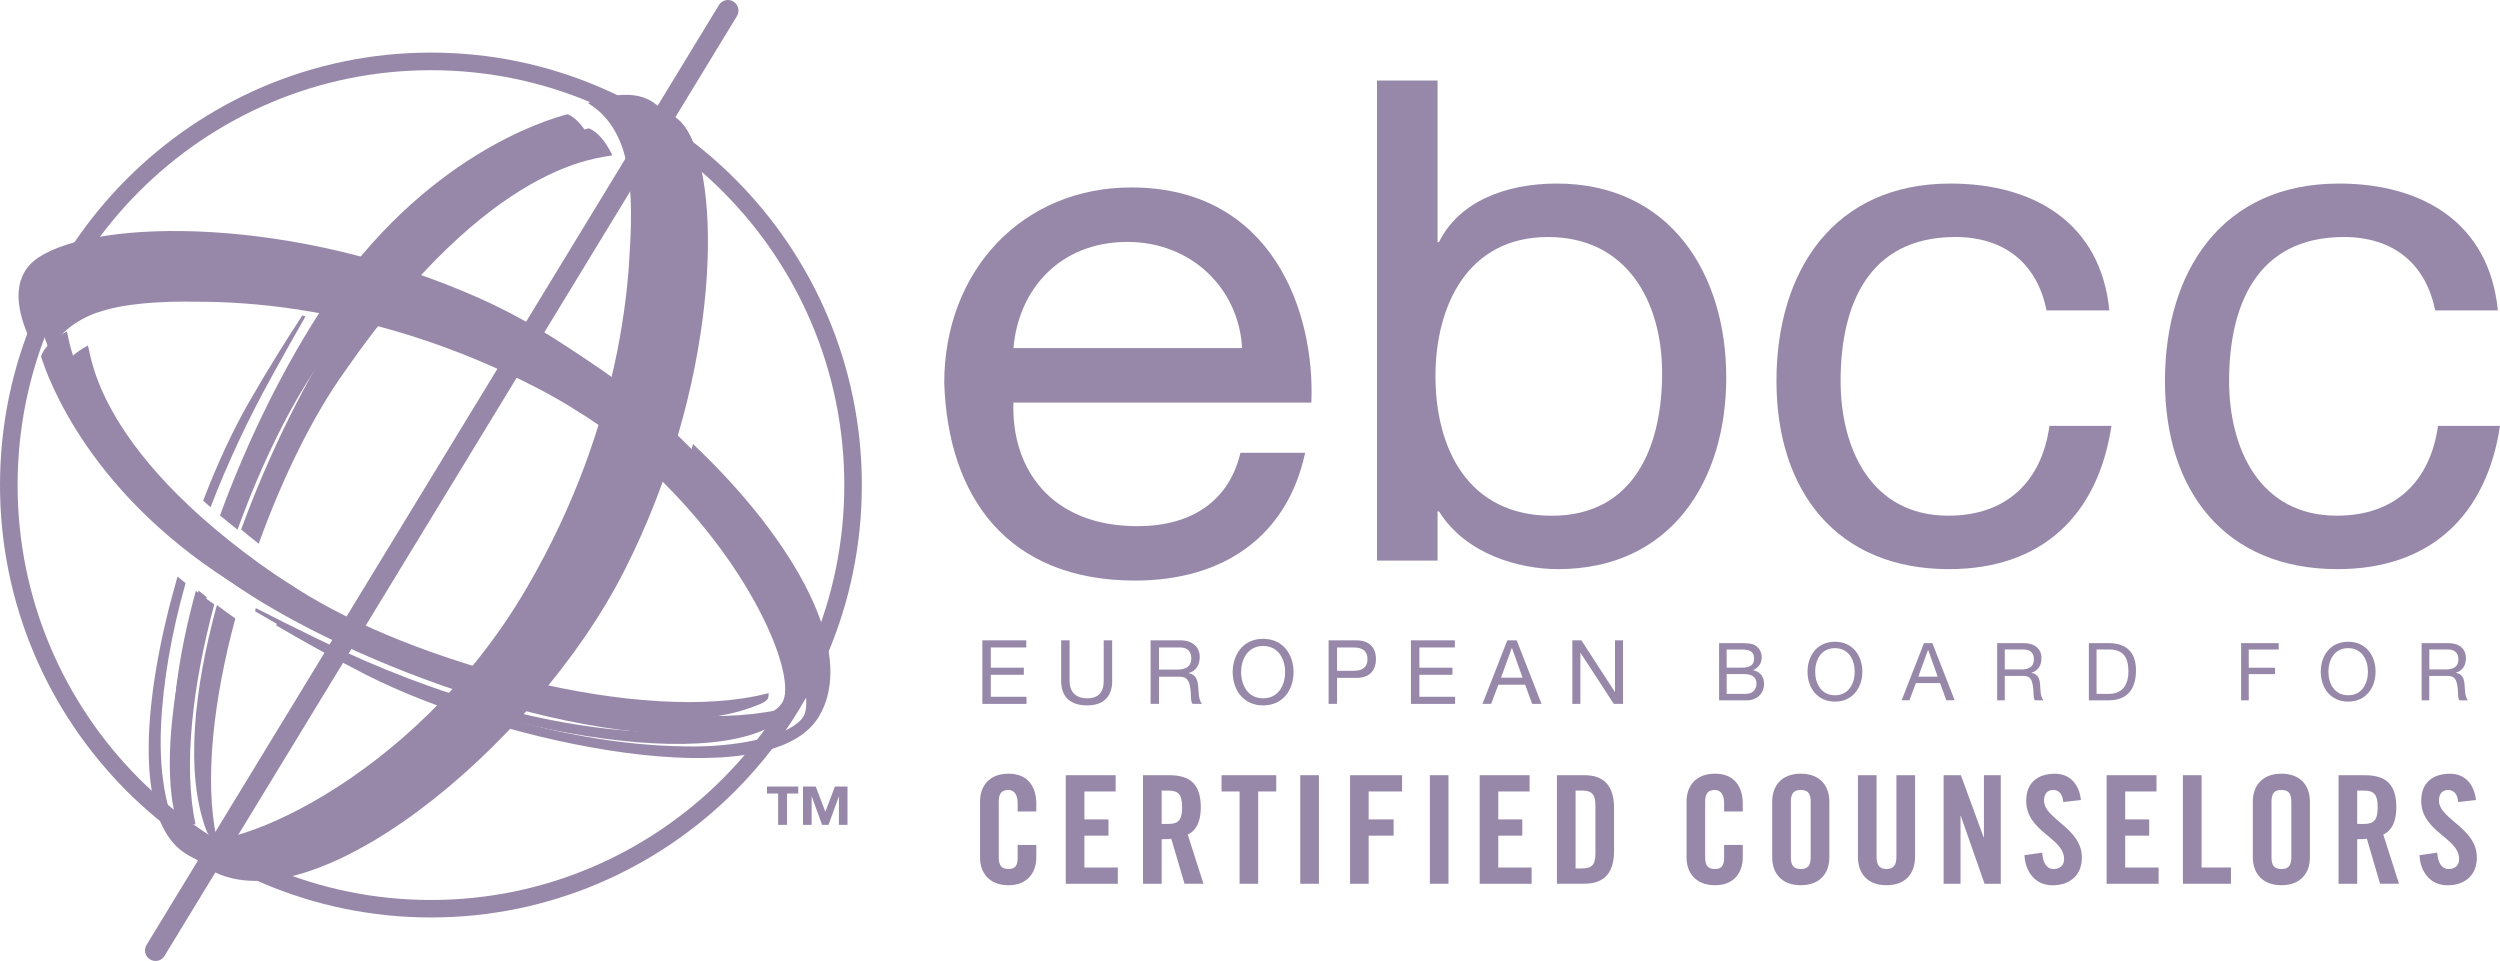 <?xml version="1.0" encoding="UTF-8"?>
<svg id="Layer_1" data-name="Layer 1" xmlns="http://www.w3.org/2000/svg" viewBox="0 0 428.76 164.81">
  <defs>
    <style>
      .cls-1, .cls-2 {
        fill: #9788AA;
      }

      .cls-2 {
        fill-rule: evenodd;
      }
    </style>
  </defs>
  <path class="cls-1" d="M236.16,13.81h10.39v27.7h.25c3.43-6.96,11.49-10.03,20.17-10.03,19.43,0,29.09,15.41,29.09,33.25s-9.54,32.88-28.85,32.88c-6.47,0-15.77-2.44-20.41-9.9h-.25v8.44h-10.39V13.81ZM265.5,40.65c-13.93,0-19.31,11.98-19.31,23.84,0,12.47,5.62,23.96,19.92,23.96s18.95-12.1,18.95-24.45-6.11-23.35-19.56-23.35Z"/>
  <path class="cls-1" d="M350.99,53.24c-1.59-7.94-7.09-12.59-15.64-12.59-15.03,0-19.68,11.86-19.68,24.69,0,11.61,5.26,23.1,18.46,23.1,10.02,0,16.02-5.87,17.36-15.4h10.63c-2.33,15.4-11.97,24.57-27.87,24.57-19.31,0-29.58-13.45-29.58-32.27s9.78-33.86,29.83-33.86c14.3,0,25.79,6.73,27.26,21.76h-10.76Z"/>
  <path class="cls-1" d="M417.64,53.24c-1.59-7.94-7.09-12.59-15.65-12.59-15.03,0-19.69,11.86-19.69,24.69,0,11.61,5.26,23.1,18.47,23.1,10.02,0,16.01-5.87,17.36-15.4h10.63c-2.32,15.4-11.98,24.57-27.87,24.57-19.32,0-29.59-13.45-29.59-32.27s9.78-33.86,29.83-33.86c14.3,0,25.8,6.73,27.26,21.76h-10.75Z"/>
  <path class="cls-1" d="M223.84,77.64c-3.03,14.2-13.86,21.93-29.17,21.93-21.78,0-32.08-14.21-32.73-33.89,0-19.32,13.46-33.53,32.07-33.53,24.16,0,31.55,21.31,30.89,36.9h-51.09c-.39,11.22,6.34,21.19,21.25,21.19,9.24,0,15.7-4.24,17.68-12.58h11.09ZM213.02,59.69c-.53-10.09-8.58-18.2-19.66-18.2-11.75,0-18.74,8.35-19.54,18.2h39.2Z"/>
  <g>
    <g>
      <path class="cls-1" d="M174.53,139.17v-1.45c0-1.57-.72-2.24-1.54-2.24-1.29,0-1.7.67-1.7,2.06v9.44c0,1.39.41,2.06,1.7,2.06,1.16,0,1.54-.67,1.54-1.88v-2.25h3.2v2.14c0,2.63-1.55,4.77-4.75,4.77-3.35,0-4.9-2.14-4.9-4.77v-9.59c0-2.63,1.55-4.77,4.9-4.77s4.75,2.32,4.75,5.11v1.37h-3.2Z"/>
      <path class="cls-1" d="M182.78,151.57v-18.62h8.56v2.79h-5.36v4.79h4.13v2.79h-4.13v5.46h5.73v2.79h-8.92Z"/>
      <path class="cls-1" d="M199.23,151.57h-3.2v-18.62h4.49c3.58,0,5.42,1.52,5.42,5.49,0,2.99-1.16,4.21-2.24,4.69l2.7,8.43h-3.25l-2.27-7.71c-.41.05-1.08.08-1.65.08v7.63ZM199.23,141.31h1.13c1.73,0,2.38-.65,2.38-2.86s-.65-2.86-2.38-2.86h-1.13v5.73Z"/>
      <path class="cls-1" d="M212.59,135.74h-3.09v-2.79h9.38v2.79h-3.1v15.83h-3.19v-15.83Z"/>
      <path class="cls-1" d="M223,151.57v-18.62h3.2v18.62h-3.2Z"/>
      <path class="cls-1" d="M231.54,151.57v-18.62h8.92v2.79h-5.73v4.79h4.28v2.79h-4.28v8.25h-3.2Z"/>
      <path class="cls-1" d="M245.23,151.57v-18.62h3.19v18.62h-3.19Z"/>
      <path class="cls-1" d="M253.77,151.57v-18.62h8.56v2.79h-5.37v4.79h4.12v2.79h-4.12v5.46h5.72v2.79h-8.92Z"/>
      <path class="cls-1" d="M267.02,132.95h4.75c3.3,0,5.05,1.81,5.05,5.62v7.37c0,3.81-1.75,5.62-5.05,5.62h-4.75v-18.62ZM270.22,148.94h1.11c1.7,0,2.29-.64,2.29-2.6v-8.14c0-1.96-.59-2.61-2.29-2.61h-1.11v13.36Z"/>
      <path class="cls-1" d="M295.69,139.17v-1.45c0-1.57-.72-2.24-1.55-2.24-1.29,0-1.7.67-1.7,2.06v9.44c0,1.39.41,2.06,1.7,2.06,1.16,0,1.55-.67,1.55-1.88v-2.25h3.2v2.14c0,2.63-1.54,4.77-4.74,4.77-3.35,0-4.9-2.14-4.9-4.77v-9.59c0-2.63,1.55-4.77,4.9-4.77s4.74,2.32,4.74,5.11v1.37h-3.2Z"/>
      <path class="cls-1" d="M303.94,137.46c0-2.63,1.55-4.77,4.9-4.77s4.9,2.14,4.9,4.77v9.59c0,2.63-1.55,4.77-4.9,4.77s-4.9-2.14-4.9-4.77v-9.59ZM307.14,146.98c0,1.39.41,2.06,1.7,2.06s1.7-.67,1.7-2.06v-9.44c0-1.39-.41-2.06-1.7-2.06s-1.7.67-1.7,2.06v9.44Z"/>
      <path class="cls-1" d="M318.64,132.95h3.2v14.05c0,1.37.54,2.04,1.7,2.04s1.7-.67,1.7-2.04v-14.05h3.2v13.92c0,3.2-1.86,4.95-4.9,4.95s-4.9-1.75-4.9-4.95v-13.92Z"/>
      <path class="cls-1" d="M333.34,151.57v-18.62h2.96l3.9,10.65h.05v-10.65h2.89v18.62h-2.78l-4.07-11.63h-.05v11.63h-2.89Z"/>
      <path class="cls-1" d="M353.86,137.54c-.13-1.6-.98-2.06-1.7-2.06-1.04,0-1.6.67-1.6,1.83,0,3.17,6.49,4.69,6.49,9.75,0,3.07-2.06,4.77-5.05,4.77s-4.66-2.37-4.8-5.16l3.04-.44c.13,1.88.87,2.81,1.91,2.81,1.11,0,1.85-.59,1.85-1.7,0-3.69-6.5-4.66-6.5-10,0-2.97,1.81-4.64,4.95-4.64,2.61,0,4.15,1.88,4.44,4.51l-3.04.34Z"/>
      <path class="cls-1" d="M361.29,151.57v-18.62h8.56v2.79h-5.37v4.79h4.12v2.79h-4.12v5.46h5.73v2.79h-8.92Z"/>
      <path class="cls-1" d="M374.38,151.57v-18.62h3.2v15.83h5.04v2.79h-8.23Z"/>
      <path class="cls-1" d="M386.37,137.46c0-2.63,1.55-4.77,4.9-4.77s4.89,2.14,4.89,4.77v9.59c0,2.63-1.55,4.77-4.89,4.77s-4.9-2.14-4.9-4.77v-9.59ZM389.57,146.98c0,1.39.41,2.06,1.7,2.06s1.7-.67,1.7-2.06v-9.44c0-1.39-.41-2.06-1.7-2.06s-1.7.67-1.7,2.06v9.44Z"/>
      <path class="cls-1" d="M404.27,151.57h-3.2v-18.62h4.49c3.59,0,5.42,1.52,5.42,5.49,0,2.99-1.16,4.21-2.24,4.69l2.7,8.43h-3.25l-2.26-7.71c-.41.05-1.09.08-1.66.08v7.63ZM404.27,141.31h1.14c1.72,0,2.37-.65,2.37-2.86s-.64-2.86-2.37-2.86h-1.14v5.73Z"/>
      <path class="cls-1" d="M421.59,137.54c-.12-1.6-.98-2.06-1.7-2.06-1.03,0-1.6.67-1.6,1.83,0,3.17,6.5,4.69,6.5,9.75,0,3.07-2.06,4.77-5.05,4.77s-4.66-2.37-4.79-5.16l3.04-.44c.13,1.88.88,2.81,1.91,2.81,1.11,0,1.85-.59,1.85-1.7,0-3.69-6.5-4.66-6.5-10,0-2.97,1.81-4.64,4.95-4.64,2.61,0,4.15,1.88,4.44,4.51l-3.05.34Z"/>
    </g>
    <g>
      <path class="cls-1" d="M294.83,110.3h3.56c.86,0,2,0,2.59.36.65.38,1.16,1.09,1.16,2.05,0,1.04-.55,1.83-1.46,2.2v.03c1.21.25,1.87,1.15,1.87,2.36,0,1.44-1.03,2.81-2.99,2.81h-4.73v-9.8ZM296.13,114.51h2.61c1.48,0,2.09-.54,2.09-1.56,0-1.36-.96-1.55-2.09-1.55h-2.61v3.12ZM296.13,119h3.27c1.13,0,1.84-.69,1.84-1.76,0-1.28-1.03-1.63-2.13-1.63h-2.98v3.39Z"/>
      <path class="cls-1" d="M314.7,110.06c3.11,0,4.7,2.47,4.7,5.13s-1.58,5.14-4.7,5.14-4.7-2.47-4.7-5.14,1.58-5.13,4.7-5.13ZM314.7,119.24c2.39,0,3.39-2.06,3.39-4.04s-1-4.04-3.39-4.04-3.39,2.06-3.39,4.04,1,4.04,3.39,4.04Z"/>
      <path class="cls-1" d="M329.97,110.3h1.44l3.83,9.8h-1.44l-1.07-2.95h-4.15l-1.1,2.95h-1.34l3.83-9.8ZM329,116.05h3.32l-1.63-4.57h-.03l-1.66,4.57Z"/>
      <path class="cls-1" d="M342.52,110.3h4.62c1.84,0,2.98,1,2.98,2.57,0,1.18-.52,2.15-1.7,2.49v.03c1.14.22,1.38,1.06,1.47,2.02.08.96.02,2.03.57,2.7h-1.45c-.37-.4-.16-1.45-.36-2.42-.13-.96-.37-1.77-1.63-1.77h-3.19v4.19h-1.31v-9.8ZM346.55,114.82c1.22,0,2.27-.32,2.27-1.75,0-.96-.52-1.68-1.75-1.68h-3.24v3.42h2.72Z"/>
      <path class="cls-1" d="M358.25,110.3h3.37c3.02,0,4.71,1.51,4.71,4.67s-1.44,5.14-4.71,5.14h-3.37v-9.8ZM359.56,119h2.17c.89,0,3.3-.25,3.3-3.86,0-2.34-.86-3.75-3.26-3.75h-2.2v7.61Z"/>
      <path class="cls-1" d="M384.37,110.3h6.44v1.1h-5.14v3.12h4.51v1.1h-4.51v4.49h-1.31v-9.8Z"/>
      <path class="cls-1" d="M402.72,110.06c3.12,0,4.7,2.47,4.7,5.13s-1.58,5.14-4.7,5.14-4.7-2.47-4.7-5.14,1.58-5.13,4.7-5.13ZM402.72,119.24c2.39,0,3.39-2.06,3.39-4.04s-1.01-4.04-3.39-4.04-3.39,2.06-3.39,4.04,1,4.04,3.39,4.04Z"/>
      <path class="cls-1" d="M415.33,110.3h4.61c1.84,0,2.98,1,2.98,2.57,0,1.18-.52,2.15-1.7,2.49v.03c1.14.22,1.38,1.06,1.47,2.02.08.96.03,2.03.57,2.7h-1.45c-.37-.4-.16-1.45-.36-2.42-.14-.96-.37-1.77-1.63-1.77h-3.19v4.19h-1.31v-9.8ZM419.35,114.82c1.22,0,2.27-.32,2.27-1.75,0-.96-.52-1.68-1.74-1.68h-3.24v3.42h2.72Z"/>
      <g>
        <path class="cls-1" d="M168.49,109.82h7.52v1.22h-6.08v3.47h5.66v1.22h-5.66v3.77h6.12v1.22h-7.57v-10.9Z"/>
        <path class="cls-1" d="M190.75,116.78c0,2.75-1.57,4.2-4.29,4.2s-4.47-1.3-4.47-4.2v-6.96h1.45v6.96c0,1.92,1.1,2.98,3.02,2.98s2.83-1.05,2.83-2.98v-6.96h1.45v6.96Z"/>
        <path class="cls-1" d="M197.32,109.82h5.13c2.04,0,3.31,1.12,3.31,2.85,0,1.31-.58,2.4-1.89,2.76v.03c1.26.24,1.52,1.17,1.63,2.25.09,1.07.03,2.25.64,3h-1.61c-.42-.44-.18-1.62-.4-2.68-.15-1.07-.41-1.97-1.81-1.97h-3.54v4.65h-1.45v-10.9ZM201.79,114.84c1.36,0,2.52-.35,2.52-1.94,0-1.07-.58-1.86-1.94-1.86h-3.6v3.8h3.02Z"/>
        <path class="cls-1" d="M216.63,109.56c3.46,0,5.22,2.74,5.22,5.71s-1.75,5.71-5.22,5.71-5.22-2.75-5.22-5.71,1.75-5.71,5.22-5.71ZM216.63,119.76c2.66,0,3.77-2.29,3.77-4.49s-1.11-4.48-3.77-4.48-3.77,2.29-3.77,4.48,1.11,4.49,3.77,4.49Z"/>
        <path class="cls-1" d="M227.86,109.82h4.78c2.17,0,3.34,1.21,3.34,3.22s-1.17,3.24-3.34,3.22h-3.33v4.46h-1.45v-10.9ZM229.31,115.04h2.84c1.63.01,2.38-.7,2.38-2s-.75-2-2.38-2h-2.84v4Z"/>
        <path class="cls-1" d="M241.99,109.82h7.52v1.22h-6.08v3.47h5.67v1.22h-5.67v3.77h6.12v1.22h-7.57v-10.9Z"/>
        <path class="cls-1" d="M258.52,109.82h1.6l4.26,10.9h-1.61l-1.19-3.28h-4.61l-1.23,3.28h-1.49l4.26-10.9ZM257.43,116.22h3.69l-1.81-5.08h-.03l-1.85,5.08Z"/>
        <path class="cls-1" d="M269.67,109.82h1.54l5.74,8.84h.03v-8.84h1.38v10.9h-1.59l-5.7-8.75h-.03v8.75h-1.38v-10.9Z"/>
      </g>
    </g>
  </g>
  <path class="cls-1" d="M123.3.87L25.13,162.06c-.52.85-.25,1.97.6,2.48.86.52,1.96.27,2.48-.59L126.39,2.76c.52-.86.24-1.97-.61-2.5-.85-.52-1.96-.24-2.49.61Z"/>
  <path class="cls-1" d="M0,83.19c0,40.9,33.16,74.16,73.91,74.16s73.9-33.27,73.9-74.16S114.67,9.02,73.91,9.02,0,42.29,0,83.19ZM3.02,83.19C3.02,43.95,34.82,12.04,73.91,12.04s70.89,31.91,70.89,71.15-31.79,71.16-70.89,71.16S3.02,122.42,3.02,83.19Z"/>
  <path class="cls-1" d="M36.11,87c2.9-7.55,6.43-15.09,10.51-22.45,2.13-3.86,4.03-7.24,5.78-10.3l-.56-.14c-2.72,4.16-5.91,9.24-9.18,14.94-2.76,4.81-5.43,10.59-7.82,16.82.41.38.83.75,1.27,1.13Z"/>
  <path class="cls-1" d="M114.31,20.02c-2.63-4.43-7.7-4.58-13.51-2.35,2.58,1.52,4.71,4.03,6.01,7.86l.17.58v.02s.02.03.02.03c1.34,4.47,1.42,10.91.98,17.28-.24,4.96-.9,10.67-2.15,16.96l-.06.34v-.07c-2.42,11.9-7.01,25.7-15.4,40.1-19.71,33.85-53.18,46.67-58.6,42.85-2.97-2.1-4.55-10.44-4.16-18.96.35-7.97,1.86-16.26,4.22-24.66-.47-.35-.91-.75-1.38-1.12-5.9,20.31-7.66,41.34,1.1,47.33,16.97,11.6,56.23-19.86,71.94-50.81,15.9-31.36,17.01-64.92,10.82-75.39Z"/>
  <path class="cls-1" d="M97.35,19.59c-3.68.94-24.68,7.21-41.71,32.74-6.58,9.87-13.06,22.79-17.91,36.07.97.81,1.98,1.62,3.01,2.44,4.11-11.39,9.33-21.99,14.73-29.52,25.31-36.52,44.12-36.54,45.91-37.1-1.13-2.33-2.47-3.99-4.04-4.63Z"/>
  <path class="cls-1" d="M33.58,101.35c-4,14.63-5.38,28.61-1.95,38.25.73,2.05,1.18,1.68,1.9,1.8-2.13-10.04-.51-23.88,3.22-37.74-1.07-.74-2.11-1.52-3.16-2.31Z"/>
  <path class="cls-1" d="M7.03,61.11c1.13,3.64,8.41,24.29,34.75,40.04,24.8,14.83,67.59,28.27,88.34,19.7,2-.82,1.61-1.27,1.71-1.98-21.38,5.66-61.16-5.15-81.07-18.01C13.04,77.39,12.1,58.61,11.46,56.84c-2.28,1.25-3.87,2.67-4.43,4.27Z"/>
  <path class="cls-1" d="M47.37,50.64l.34.04h-.05c11.99,1.83,26,5.76,40.81,13.43,3.98,2.06,7.68,4.35,11.14,6.74,1.12-3.17,1.92-5.91,2.44-8.07-6.34-4.59-13-8.58-19.61-11.54-32.09-14.33-65.69-13.78-75.83-7.09-4.29,2.84-4.21,7.92-1.69,13.61,1.4-2.65,3.79-4.9,7.56-6.4l.56-.2h.06c4.38-1.56,10.82-1.98,17.21-1.84,4.96,0,10.71.36,17.05,1.32Z"/>
  <path class="cls-1" d="M115.23,73.74c-.71,2.55-1.57,5.22-2.55,7.92,17.12,16.6,24.02,34.81,21.47,38.85-1.95,3.07-10.19,5.08-18.73,5.1-19.23.07-40.63-6.07-60.98-16.05-3.96-1.93-7.43-3.66-10.57-5.27l-.12.55c4.28,2.52,9.53,5.46,15.38,8.44,23.53,12,69.06,21.27,77.62,7.31,6.87-11.2-4.31-30.6-21.51-46.87Z"/>
  <path class="cls-1" d="M39.72,89.42c2.9-7.56,6.44-15.09,10.52-22.45,2.13-3.86,4.03-7.24,5.78-10.3l-.55-.13c-2.73,4.15-5.92,9.25-9.19,14.93-2.74,4.82-5.42,10.6-7.83,16.82.41.38.84.75,1.27,1.14Z"/>
  <path class="cls-1" d="M117.92,22.43c-2.62-4.43-7.7-4.59-13.51-2.35,2.59,1.51,4.72,4.02,6.02,7.86l.17.58v.02s.02.03.02.03c1.33,4.46,1.42,10.91.99,17.29-.24,4.95-.9,10.66-2.16,16.96l-.06.32v-.06c-2.42,11.89-7.02,25.69-15.41,40.08-19.7,33.87-53.15,46.69-58.58,42.87-2.97-2.09-4.56-10.44-4.17-18.95.36-7.97,1.86-16.27,4.21-24.67-.46-.36-.9-.75-1.37-1.12-5.9,20.3-7.66,41.34,1.1,47.33,16.98,11.59,56.24-19.87,71.94-50.81,15.9-31.36,16.99-64.93,10.81-75.4Z"/>
  <path class="cls-1" d="M100.97,22.01c-3.69.95-24.69,7.21-41.71,32.74-6.59,9.87-13.05,22.79-17.9,36.06.97.81,1.97,1.62,3.01,2.44,4.11-11.39,9.33-21.98,14.74-29.52,25.3-36.52,44.11-36.54,45.91-37.1-1.13-2.33-2.47-3.99-4.04-4.63Z"/>
  <path class="cls-1" d="M37.2,103.77c-4,14.63-5.39,28.61-1.96,38.25.73,2.04,1.19,1.66,1.91,1.79-2.14-10.05-.52-23.88,3.21-37.74-1.07-.74-2.12-1.51-3.16-2.3Z"/>
  <path class="cls-1" d="M10.65,63.52c1.12,3.64,8.41,24.3,34.76,40.06,24.78,14.82,67.57,28.25,88.33,19.69,2-.82,1.61-1.26,1.7-1.98-21.38,5.65-61.14-5.15-81.05-18C16.66,79.81,15.73,61.02,15.07,59.25c-2.27,1.25-3.86,2.66-4.43,4.27Z"/>
  <path class="cls-1" d="M50.98,53.06l.36.04-.06.02c11.98,1.82,26.01,5.74,40.81,13.41,3.99,2.06,7.68,4.35,11.15,6.74,1.12-3.17,1.92-5.9,2.44-8.06-6.31-4.59-13-8.58-19.59-11.54-32.11-14.34-65.69-13.79-75.84-7.09-4.3,2.84-4.2,7.91-1.7,13.62,1.4-2.66,3.8-4.91,7.57-6.4l.58-.21h.05c4.4-1.56,10.83-1.97,17.21-1.84,4.96,0,10.71.36,17.04,1.32Z"/>
  <path class="cls-1" d="M118.85,76.16c-.71,2.55-1.58,5.23-2.55,7.91,17.12,16.61,24.03,34.81,21.46,38.86-1.95,3.07-10.19,5.07-18.73,5.09-19.23.07-40.63-6.06-60.98-16.04-3.95-1.93-7.42-3.66-10.57-5.28l-.1.56c4.28,2.53,9.51,5.46,15.37,8.45,23.53,11.99,69.07,21.26,77.62,7.3,6.86-11.18-4.31-30.6-21.52-46.86Z"/>
  <path class="cls-2" d="M136.89,136.09h-1.91v5.38h-1.53v-5.38h-1.91v-1.2h5.36v1.2ZM141.55,139.22l1.64-4.33h2.16v6.58h-1.47v-4.83h-.03l-1.76,4.83h-1.1l-1.75-4.83h-.04v4.83h-1.48v-6.58h2.18l1.65,4.33Z"/>
</svg>